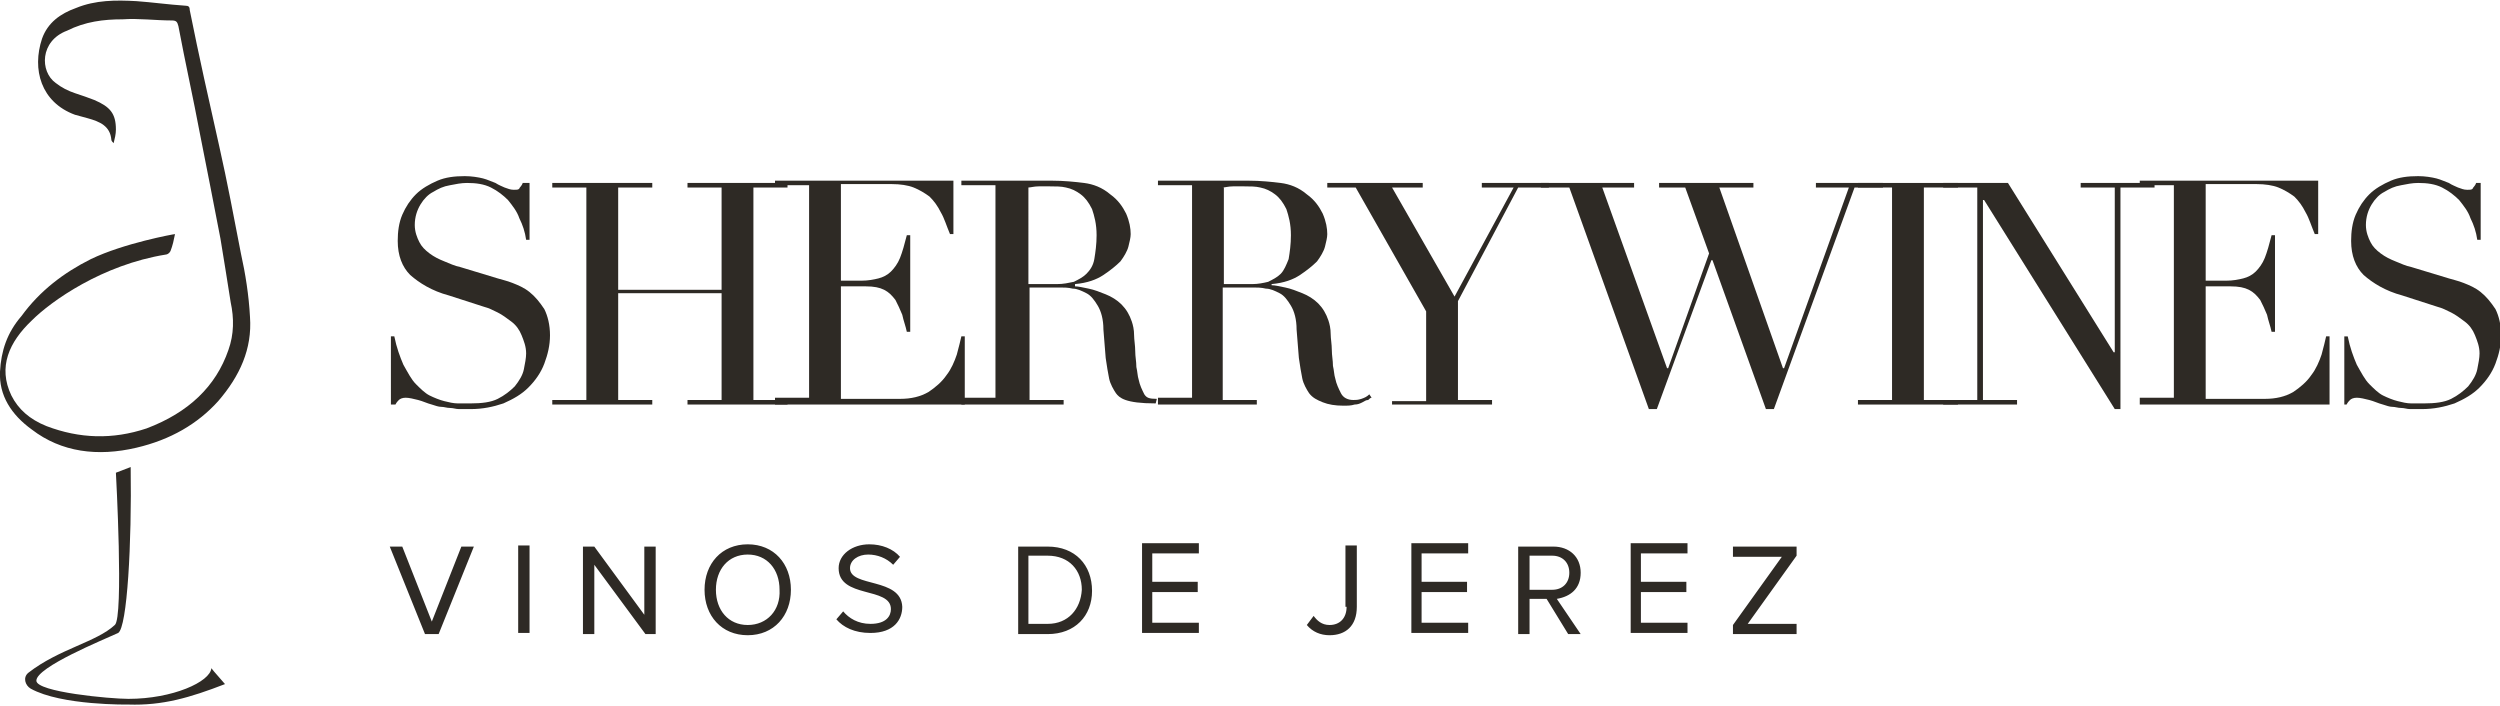 <?xml version="1.0" encoding="utf-8"?>
<!-- Generator: Adobe Illustrator 19.0.0, SVG Export Plug-In . SVG Version: 6.00 Build 0)  -->
<!DOCTYPE svg PUBLIC "-//W3C//DTD SVG 1.1//EN" "http://www.w3.org/Graphics/SVG/1.1/DTD/svg11.dtd">
<svg version="1.1" id="Sherry_Wines_Logo" xmlns="http://www.w3.org/2000/svg" xmlns:xlink="http://www.w3.org/1999/xlink" x="0px"
	 y="0px" viewBox="0 0 220 62.1" enable-background="new 0 0 220 62.1" xml:space="preserve">
<g>
	<g>
		<g>
			<path fill="#2E2A25" d="M38,54.7l-2.6-6.6h-1.1l3.1,7.7h1.2l3.1-7.7h-1.1L38,54.7z M45.6,55.7h1v-7.7h-1V55.7z M56.7,54.1l-4.4-6
				h-1v7.7h1v-6.1l4.5,6.1h0.9v-7.7h-1V54.1z M65.8,47.9c-2.3,0-3.8,1.7-3.8,4s1.5,4,3.8,4c2.3,0,3.8-1.7,3.8-4S68.1,47.9,65.8,47.9
				z M65.8,55c-1.7,0-2.8-1.3-2.8-3.1c0-1.8,1.1-3.1,2.8-3.1c1.7,0,2.8,1.3,2.8,3.1C68.7,53.7,67.5,55,65.8,55z M74.8,50
				c0-0.7,0.7-1.2,1.6-1.2c0.8,0,1.6,0.3,2.2,0.9l0.6-0.7c-0.6-0.7-1.6-1.1-2.7-1.1c-1.5,0-2.7,0.9-2.7,2.1c0,2.7,4.6,1.6,4.6,3.6
				c0,0.6-0.4,1.3-1.8,1.3c-1.1,0-1.9-0.5-2.4-1.1l-0.6,0.7c0.6,0.7,1.6,1.2,3,1.2c2.1,0,2.8-1.2,2.8-2.3
				C79.3,50.8,74.8,51.7,74.8,50z M92.2,48.1h-2.6v7.7h2.6c2.4,0,3.9-1.6,3.9-3.8C96.1,49.7,94.6,48.1,92.2,48.1z M92.2,54.9h-1.7
				v-6h1.7c1.9,0,3,1.3,3,3C95.1,53.6,94,54.9,92.2,54.9z M100.5,55.7h5v-0.9h-4.1v-2.7h4v-0.9h-4v-2.5h4.1v-0.9h-5V55.7z
				 M118.5,53.4c0,1-0.6,1.6-1.5,1.6c-0.7,0-1.1-0.4-1.4-0.8L115,55c0.5,0.6,1.2,0.9,2,0.9c1.4,0,2.4-0.8,2.4-2.5v-5.4h-1V53.4z
				 M124.2,55.7h5v-0.9h-4.1v-2.7h4v-0.9h-4v-2.5h4.1v-0.9h-5V55.7z M139.1,50.4c0-1.4-1-2.3-2.4-2.3h-3.1v7.7h1v-3.1h1.5l1.9,3.1
				h1.1l-2.1-3.1C138.2,52.5,139.1,51.8,139.1,50.4z M134.6,51.8v-2.9h2c0.9,0,1.5,0.6,1.5,1.5c0,0.9-0.6,1.5-1.5,1.5H134.6z
				 M143.5,55.7h5v-0.9h-4.1v-2.7h4v-0.9h-4v-2.5h4.1v-0.9h-5V55.7z M153.8,54.9l4.3-6v-0.8h-5.6v0.9h4.3l-4.3,6v0.8h5.6v-0.9H153.8
				z"/>
		</g>
	</g>
	<g>
		<path fill="#2E2A25" d="M19.8,60.2c-0.5-0.6-0.9-1-1.2-1.4c-0.1,1.2-3.4,2.7-7.3,2.7c-1.6,0-8.1-0.6-8.1-1.6
			c0-1.2,5.9-3.6,7.2-4.2c0.8-0.5,1.2-7.9,1.1-14.6l-1.3,0.5c0,0,0.7,12.8-0.1,13.4c-1.6,1.5-4.9,2.1-7.6,4.2
			c-0.5,0.4-0.3,1.1,0.2,1.4c2.7,1.5,8.6,1.4,8.6,1.4C14.3,62.1,16.7,61.4,19.8,60.2z"/>
		<path fill="#2E2A25" d="M15.4,20.6c-0.1,0.5-0.2,1-0.4,1.5c-0.1,0.2-0.3,0.3-0.4,0.3c-5.6,0.9-10.1,4.1-11.8,5.8
			c-2,1.9-3,4.1-1.8,6.6c0.6,1.2,1.6,2.1,3.1,2.7c2.9,1.1,5.8,1.2,8.8,0.2c3.7-1.4,6.1-3.7,7.2-6.9c0.5-1.4,0.5-2.8,0.2-4.2
			c-0.3-1.9-0.6-3.8-0.9-5.6c-0.6-3.1-1.2-6.2-1.8-9.2c-0.6-3.2-1.3-6.3-1.9-9.5c-0.1-0.4-0.2-0.5-0.6-0.5c-1.4,0-2.9-0.2-4.3-0.1
			c-1.7,0-3.3,0.2-4.9,1C3.5,3.6,3.5,6.3,4.9,7.3C5.4,7.7,6,8,6.6,8.2c0.6,0.2,1.2,0.4,1.7,0.6c1.4,0.6,1.9,1.2,1.9,2.6
			c0,0.4-0.1,0.8-0.2,1.2c-0.1-0.1-0.2-0.2-0.2-0.3c-0.1-1.2-1-1.6-2.1-1.9c-0.4-0.1-0.7-0.2-1.1-0.3c-3-1.1-3.8-4-2.9-6.7
			C4.2,2,5.3,1.2,6.7,0.7c1.7-0.7,3.5-0.7,5.3-0.6c1.4,0.1,2.8,0.3,4.3,0.4c0.3,0,0.4,0.1,0.4,0.4c0.8,4,1.7,8,2.6,12
			c0.7,3.1,1.3,6.3,1.9,9.4c0.4,1.8,0.7,3.7,0.8,5.6c0.2,2.8-0.9,5.2-2.8,7.4c-1.8,2-4.2,3.4-7.2,4.1c-3.4,0.8-6.6,0.4-9.2-1.6
			c-1.8-1.3-2.9-3-2.8-5.1c0.1-1.8,0.6-3.4,1.9-4.9C3.5,25.6,5.6,24,8,22.8C10.9,21.4,15.3,20.6,15.4,20.6z"/>
	</g>
	<g>
		<path fill="#2E2A25" d="M34.4,35.6h0.4c0.1-0.2,0.2-0.3,0.3-0.4c0.1-0.1,0.3-0.2,0.6-0.2c0.3,0,0.7,0.1,1.1,0.2
			c0.4,0.1,0.8,0.3,1.2,0.4c0.3,0.1,0.6,0.2,0.8,0.2c0.3,0,0.5,0.1,0.8,0.1c0.3,0,0.5,0.1,0.8,0.1c0.3,0,0.6,0,1,0
			c1.1,0,2-0.2,2.9-0.5c0.9-0.4,1.6-0.8,2.2-1.4c0.6-0.6,1.1-1.3,1.4-2.1c0.3-0.8,0.5-1.6,0.5-2.5c0-0.9-0.2-1.7-0.5-2.3
			c-0.4-0.6-0.8-1.1-1.3-1.5c-0.5-0.4-1-0.6-1.5-0.8c-0.5-0.2-1-0.3-1.3-0.4l-3.3-1c-0.5-0.1-0.9-0.3-1.4-0.5
			c-0.5-0.2-0.9-0.4-1.3-0.7c-0.4-0.3-0.7-0.6-0.9-1c-0.2-0.4-0.4-0.9-0.4-1.5c0-0.7,0.2-1.3,0.5-1.8c0.3-0.5,0.7-0.9,1.1-1.1
			c0.5-0.3,0.9-0.5,1.5-0.6c0.5-0.1,1-0.2,1.5-0.2c0.8,0,1.5,0.1,2.1,0.4c0.6,0.3,1.1,0.7,1.5,1.1c0.4,0.5,0.8,1,1,1.6
			c0.3,0.6,0.5,1.2,0.6,1.9h0.3v-5H46c-0.1,0.3-0.3,0.4-0.3,0.5c-0.1,0.1-0.2,0.1-0.5,0.1c-0.3,0-0.5-0.1-0.8-0.2
			c-0.2-0.1-0.5-0.2-0.8-0.4c-0.3-0.1-0.7-0.3-1.1-0.4c-0.4-0.1-1-0.2-1.6-0.2c-0.9,0-1.7,0.1-2.4,0.4c-0.7,0.3-1.4,0.7-1.9,1.2
			c-0.5,0.5-0.9,1.1-1.2,1.8c-0.3,0.7-0.4,1.5-0.4,2.3c0,1.3,0.4,2.3,1.1,3c0.8,0.7,1.9,1.4,3.4,1.8l3.1,1c0.4,0.1,0.8,0.3,1.2,0.5
			c0.4,0.2,0.8,0.5,1.2,0.8c0.4,0.3,0.7,0.7,0.9,1.2c0.2,0.5,0.4,1,0.4,1.6c0,0.4-0.1,0.9-0.2,1.4c-0.1,0.5-0.4,1-0.8,1.5
			c-0.4,0.4-0.9,0.8-1.5,1.1c-0.6,0.3-1.4,0.4-2.4,0.4c-0.3,0-0.7,0-1.1,0c-0.4,0-0.8-0.1-1.2-0.2c-0.4-0.1-0.9-0.3-1.3-0.5
			c-0.4-0.2-0.8-0.6-1.2-1c-0.4-0.4-0.7-1-1.1-1.7c-0.3-0.7-0.6-1.5-0.8-2.5h-0.3V35.6z"/>
		<path fill="#2E2A25" d="M48.6,35.6h8.8v-0.4h-3v-9.4h9.1v9.4h-3v0.4h8.8v-0.4h-3V16.5h3v-0.4h-8.8v0.4h3v9h-9.1v-9h3v-0.4h-8.8
			v0.4h3v18.7h-3V35.6z"/>
		<path fill="#2E2A25" d="M68.2,35.6h16.7v-6h-0.3c-0.1,0.4-0.2,0.9-0.4,1.6c-0.2,0.6-0.5,1.3-0.9,1.8c-0.4,0.6-1,1.1-1.6,1.5
			c-0.7,0.4-1.5,0.6-2.5,0.6H74v-9.9h2.2c0.7,0,1.2,0.1,1.6,0.3c0.4,0.2,0.7,0.5,1,0.9c0.2,0.4,0.4,0.8,0.6,1.3
			c0.1,0.5,0.3,1,0.4,1.5h0.3v-8.5h-0.3c-0.2,0.8-0.4,1.5-0.6,2c-0.2,0.5-0.5,0.9-0.8,1.2c-0.3,0.3-0.7,0.5-1.1,0.6
			c-0.4,0.1-0.9,0.2-1.5,0.2H74v-8.5h4.5c0.7,0,1.4,0.1,1.9,0.3c0.5,0.2,1,0.5,1.4,0.8c0.4,0.4,0.7,0.8,1,1.4
			c0.3,0.5,0.5,1.2,0.8,1.9h0.3v-4.7H68.2v0.4h3v18.7h-3V35.6z"/>
		<path fill="#2E2A25" d="M90.5,16.5c0.2,0,0.5-0.1,0.9-0.1c0.3,0,0.7,0,1,0c0.5,0,1,0,1.4,0.1c0.5,0.1,0.9,0.3,1.3,0.6
			c0.4,0.3,0.7,0.7,1,1.3c0.2,0.6,0.4,1.3,0.4,2.3c0,0.8-0.1,1.5-0.2,2.1s-0.4,1-0.7,1.3c-0.3,0.3-0.7,0.5-1.1,0.7
			C94,24.9,93.6,25,93,25h-2.5V16.5z M84.8,35.6h8.8v-0.4h-3v-9.9h2.7c0.3,0,0.7,0,1.1,0.1c0.4,0,0.8,0.2,1.2,0.4
			c0.4,0.2,0.7,0.6,1,1.1c0.3,0.5,0.5,1.2,0.5,2.1l0.2,2.5c0.1,0.7,0.2,1.3,0.3,1.8c0.1,0.5,0.4,1,0.6,1.3c0.3,0.4,0.8,0.9,3.5,0.9
			l0.1-0.4c-0.7,0-0.9-0.1-1.1-0.4c-0.2-0.4-0.4-0.8-0.5-1.3c-0.1-0.3-0.1-0.7-0.2-1.1c0-0.5-0.1-0.9-0.1-1.4s-0.1-1-0.1-1.4
			c0-0.5-0.1-0.9-0.2-1.2c-0.2-0.6-0.5-1.1-0.9-1.5c-0.4-0.4-0.9-0.7-1.4-0.9c-0.5-0.2-1-0.4-1.5-0.5c-0.5-0.1-0.9-0.2-1.2-0.2V25
			c1.1-0.1,1.9-0.4,2.5-0.8c0.6-0.4,1.1-0.8,1.5-1.2c0.3-0.4,0.6-0.9,0.7-1.3c0.1-0.4,0.2-0.8,0.2-1.1c0-0.5-0.1-1.1-0.4-1.8
			c-0.3-0.6-0.7-1.2-1.4-1.7c-0.7-0.6-1.5-0.9-2.3-1c-0.8-0.1-1.8-0.2-2.8-0.2c-0.2,0-0.4,0-0.7,0c-0.2,0-0.4,0-0.7,0
			c-0.2,0-0.4,0-0.7,0c-0.2,0-0.4,0-0.7,0h-5.2v0.4h3v18.7h-3V35.6z"/>
		<path fill="#2E2A25" d="M107.6,16.5c0.2,0,0.5-0.1,0.9-0.1c0.3,0,0.7,0,1,0c0.5,0,1,0,1.4,0.1c0.5,0.1,0.9,0.3,1.3,0.6
			c0.4,0.3,0.7,0.7,1,1.3c0.2,0.6,0.4,1.3,0.4,2.3c0,0.8-0.1,1.5-0.2,2.1c-0.2,0.5-0.4,1-0.7,1.3c-0.3,0.3-0.7,0.5-1.1,0.7
			c-0.4,0.1-0.9,0.2-1.4,0.2h-2.5V16.5z M101.8,35.6h8.8v-0.4h-3v-9.9h2.7c0.3,0,0.7,0,1.1,0.1c0.4,0,0.8,0.2,1.2,0.4
			c0.4,0.2,0.7,0.6,1,1.1c0.3,0.5,0.5,1.2,0.5,2.1l0.2,2.5c0.1,0.7,0.2,1.3,0.3,1.8s0.4,1,0.6,1.3c0.3,0.4,0.7,0.6,1.2,0.8
			c0.5,0.2,1.1,0.3,1.8,0.3c0.4,0,0.7,0,1-0.1c0.3,0,0.5-0.1,0.7-0.2c0.2-0.1,0.3-0.2,0.5-0.2c0.1-0.1,0.2-0.2,0.3-0.2l-0.2-0.3
			c-0.2,0.2-0.4,0.3-0.7,0.4c-0.3,0.1-0.5,0.1-0.7,0.1c-0.5,0-0.9-0.2-1.1-0.6c-0.2-0.4-0.4-0.8-0.5-1.3c-0.1-0.3-0.1-0.7-0.2-1.1
			c0-0.5-0.1-0.9-0.1-1.4s-0.1-1-0.1-1.4c0-0.5-0.1-0.9-0.2-1.2c-0.2-0.6-0.5-1.1-0.9-1.5c-0.4-0.4-0.9-0.7-1.4-0.9
			c-0.5-0.2-1-0.4-1.5-0.5c-0.5-0.1-0.9-0.2-1.2-0.2V25c1.1-0.1,1.9-0.4,2.5-0.8c0.6-0.4,1.1-0.8,1.5-1.2c0.3-0.4,0.6-0.9,0.7-1.3
			c0.1-0.4,0.2-0.8,0.2-1.1c0-0.5-0.1-1.1-0.4-1.8c-0.3-0.6-0.7-1.2-1.4-1.7c-0.7-0.6-1.5-0.9-2.3-1c-0.8-0.1-1.8-0.2-2.8-0.2
			c-0.2,0-0.4,0-0.7,0c-0.2,0-0.4,0-0.7,0c-0.2,0-0.4,0-0.7,0c-0.2,0-0.4,0-0.7,0h-5.2v0.4h3v18.7h-3V35.6z"/>
		<path fill="#2E2A25" d="M122.5,35.6h8.8v-0.4h-3v-8.7l5.3-10h2.7v-0.4h-5.9v0.4h2.8l-5.2,9.6l-5.5-9.6h2.7v-0.4h-8.4v0.4h2.5
			l6.2,10.9v7.9h-3V35.6z"/>
		<path fill="#2E2A25" d="M135.6,16.5h2.5l7,19.5h0.7l4.8-13.1h0.1l4.7,13.1h0.7l7.1-19.5h2.5v-0.4h-5.9v0.4h2.9l-5.7,15.9h-0.1
			l-5.6-15.9h3v-0.4H146v0.4h2.3l2.1,5.8l-3.6,10.1h-0.1L141,16.5h2.8v-0.4h-8.2V16.5z"/>
		<path fill="#2E2A25" d="M163.5,35.6h8.8v-0.4h-3V16.5h3v-0.4h-8.8v0.4h3v18.7h-3V35.6z"/>
		<path fill="#2E2A25" d="M171,35.6h6.5v-0.4h-3V17.6h0.1L186.1,36h0.5V16.5h3v-0.4h-6.5v0.4h3V31h-0.1l-9.3-14.9H171v0.4h3v18.7h-3
			V35.6z"/>
		<path fill="#2E2A25" d="M188.3,35.6H205v-6h-0.3c-0.1,0.4-0.2,0.9-0.4,1.6c-0.2,0.6-0.5,1.3-0.9,1.8c-0.4,0.6-1,1.1-1.6,1.5
			c-0.7,0.4-1.5,0.6-2.5,0.6h-5.2v-9.9h2.2c0.7,0,1.2,0.1,1.6,0.3c0.4,0.2,0.7,0.5,1,0.9c0.2,0.4,0.4,0.8,0.6,1.3
			c0.1,0.5,0.3,1,0.4,1.5h0.3v-8.5h-0.3c-0.2,0.8-0.4,1.5-0.6,2c-0.2,0.5-0.5,0.9-0.8,1.2c-0.3,0.3-0.7,0.5-1.1,0.6
			c-0.4,0.1-0.9,0.2-1.5,0.2h-1.8v-8.5h4.5c0.7,0,1.4,0.1,1.9,0.3c0.5,0.2,1,0.5,1.4,0.8c0.4,0.4,0.7,0.8,1,1.4
			c0.3,0.5,0.5,1.2,0.8,1.9h0.3v-4.7h-15.7v0.4h3v18.7h-3V35.6z"/>
		<path fill="#2E2A25" d="M206.1,35.6h0.4c0.1-0.2,0.2-0.3,0.3-0.4c0.1-0.1,0.3-0.2,0.6-0.2c0.3,0,0.7,0.1,1.1,0.2
			c0.4,0.1,0.8,0.3,1.2,0.4c0.3,0.1,0.6,0.2,0.8,0.2c0.3,0,0.5,0.1,0.8,0.1c0.3,0,0.5,0.1,0.8,0.1c0.3,0,0.6,0,1,0
			c1.1,0,2-0.2,2.9-0.5c0.9-0.4,1.6-0.8,2.2-1.4c0.6-0.6,1.1-1.3,1.4-2.1c0.3-0.8,0.5-1.6,0.5-2.5c0-0.9-0.2-1.7-0.5-2.3
			c-0.4-0.6-0.8-1.1-1.3-1.5c-0.5-0.4-1-0.6-1.5-0.8c-0.5-0.2-1-0.3-1.3-0.4l-3.3-1c-0.5-0.1-0.9-0.3-1.4-0.5
			c-0.5-0.2-0.9-0.4-1.3-0.7c-0.4-0.3-0.7-0.6-0.9-1c-0.2-0.4-0.4-0.9-0.4-1.5c0-0.7,0.2-1.3,0.5-1.8c0.3-0.5,0.7-0.9,1.1-1.1
			c0.5-0.3,0.9-0.5,1.5-0.6c0.5-0.1,1-0.2,1.5-0.2c0.8,0,1.5,0.1,2.1,0.4c0.6,0.3,1.1,0.7,1.5,1.1c0.4,0.5,0.8,1,1,1.6
			c0.3,0.6,0.5,1.2,0.6,1.9h0.3v-5h-0.4c-0.1,0.3-0.3,0.4-0.3,0.5c-0.1,0.1-0.2,0.1-0.5,0.1c-0.3,0-0.5-0.1-0.8-0.2
			c-0.2-0.1-0.5-0.2-0.8-0.4c-0.3-0.1-0.7-0.3-1.1-0.4c-0.4-0.1-1-0.2-1.6-0.2c-0.9,0-1.7,0.1-2.4,0.4c-0.7,0.3-1.4,0.7-1.9,1.2
			c-0.5,0.5-0.9,1.1-1.2,1.8c-0.3,0.7-0.4,1.5-0.4,2.3c0,1.3,0.4,2.3,1.1,3c0.8,0.7,1.9,1.4,3.4,1.8l3.1,1c0.4,0.1,0.8,0.3,1.2,0.5
			c0.4,0.2,0.8,0.5,1.2,0.8c0.4,0.3,0.7,0.7,0.9,1.2c0.2,0.5,0.4,1,0.4,1.6c0,0.4-0.1,0.9-0.2,1.4c-0.1,0.5-0.4,1-0.8,1.5
			c-0.4,0.4-0.9,0.8-1.5,1.1c-0.6,0.3-1.4,0.4-2.4,0.4c-0.3,0-0.7,0-1.1,0c-0.4,0-0.8-0.1-1.2-0.2c-0.4-0.1-0.9-0.3-1.3-0.5
			c-0.4-0.2-0.8-0.6-1.2-1c-0.4-0.4-0.7-1-1.1-1.7c-0.3-0.7-0.6-1.5-0.8-2.5h-0.3V35.6z"/>
	</g>
</g>
</svg>
